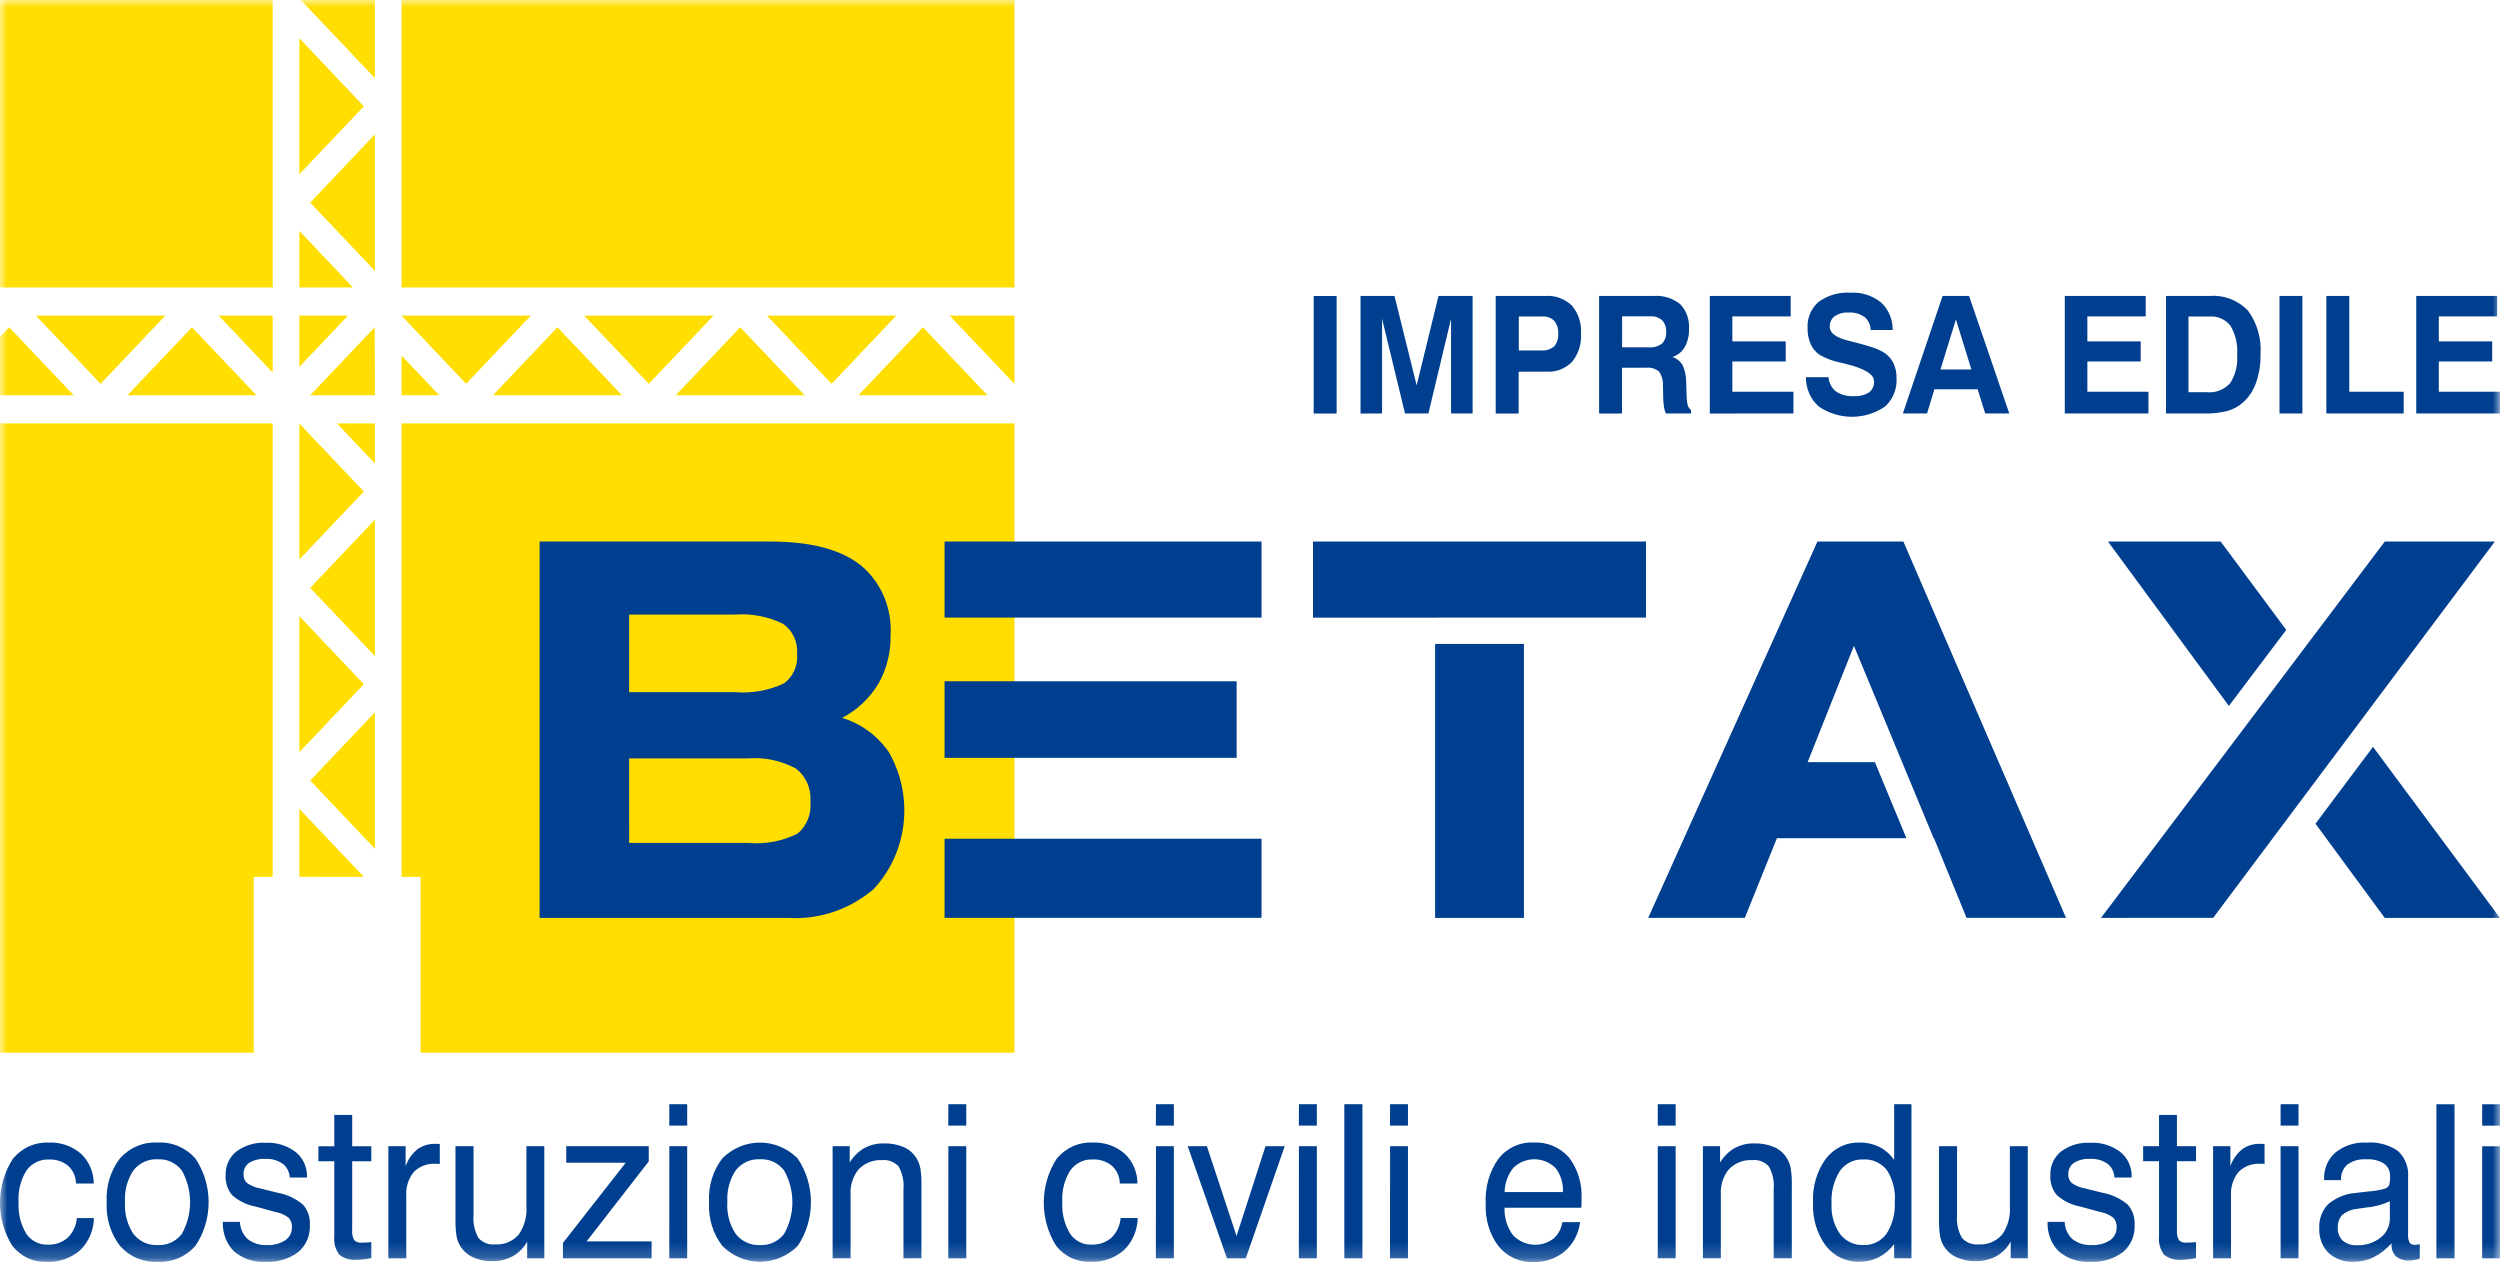 <svg width="170" height="86" viewBox="0 0 170 86" fill="none" xmlns="http://www.w3.org/2000/svg">
<mask id="mask0_513_7" style="mask-type:luminance" maskUnits="userSpaceOnUse" x="0" y="0" width="170" height="86">
<path d="M170 0H0V85.816H170V0Z" fill="white"/>
</mask>
<g mask="url(#mask0_513_7)">
<path fill-rule="evenodd" clip-rule="evenodd" d="M39.722 21.46L44.12 26.1L48.52 21.463L39.722 21.46ZM33.522 26.876H42.293L37.907 22.253L33.522 26.876ZM8.668 26.876H17.439L13.053 22.253L8.668 26.876ZM52.149 21.46L56.547 26.1L60.946 21.463H52.149V21.46ZM50.334 22.253L45.949 26.876H54.72L50.334 22.253ZM62.761 22.253L58.376 26.876H67.147L62.761 22.253ZM6.841 26.1L11.239 21.463H2.441L6.841 26.1ZM25.493 48.439L21.095 53.076L25.493 57.714V48.439ZM25.493 35.339L21.095 39.976L25.493 44.613V35.339ZM22.558 25.334L21.095 26.877H25.493L25.481 22.254L22.558 25.334ZM25.493 9.139L21.095 13.777L25.493 18.414V9.139ZM20.356 41.9V51.147L24.741 46.523L20.356 41.9ZM20.356 28.8V38.047L24.741 33.424L20.356 28.8ZM20.356 21.458V24.95L23.665 21.461L20.356 21.458ZM20.356 2.601V11.85L24.741 7.226L20.356 2.601ZM27.308 24.18V26.88H29.869L27.308 24.18ZM27.308 21.461L31.694 26.1L36.093 21.463L27.308 21.461ZM18.541 25.333V21.46H14.868L18.541 25.333ZM20.356 19.548H24L20.356 15.7V19.548ZM25.493 28.79H22.909L25.493 31.514V28.79ZM24.741 59.627L20.356 55V59.624L24.741 59.627ZM0 26.876V22.914L0.627 22.254L5.013 26.877L0 26.876ZM17.254 71.583H0V28.789H18.542V39.962L18.529 39.976L18.542 39.99V59.626H17.254V71.583ZM68.983 28.789V71.583H28.596V59.626H27.308V28.789H68.983ZM68.983 21.46V26.107L64.575 21.46H68.983ZM0 0H68.983V19.548H27.308V0H25.493V5.313L20.453 0H18.542V19.548H0V0Z" fill="#FFDE00"/>
<path d="M49.968 41.791H42.78V47.065H49.969C51.109 47.164 52.255 46.961 53.302 46.475C53.611 46.255 53.858 45.951 54.016 45.596C54.175 45.24 54.239 44.846 54.203 44.455C54.233 44.053 54.158 43.65 53.986 43.29C53.814 42.929 53.552 42.625 53.228 42.411C52.208 41.918 51.087 41.705 49.968 41.791ZM143.341 36.824H151.006L155.464 42.833L151.564 48.004L143.341 36.824ZM112.078 62.415L123.586 36.824H129.429L140.489 62.415H133.726L131.513 56.999H131.488L126.067 43.917L122.919 51.825H127.492L129.636 56.999H120.83L118.648 62.415H112.078ZM64.23 57.034H85.784V62.414H64.23V57.034ZM64.23 36.824H85.784V41.998H64.23V36.824ZM64.23 46.324H84.092V51.533H64.23V46.324ZM103.627 62.418H97.587V43.787H103.627V62.418ZM97.587 42.001H89.284V36.824H111.929V41.998H97.587V42.001ZM161.365 50.786L169.997 62.418H162.164L157.453 56.012L161.365 50.786ZM142.866 62.418L162.165 36.824H169.651L150.495 62.415L142.866 62.418ZM42.782 57.318H50.872C52.022 57.425 53.178 57.209 54.222 56.692C54.534 56.439 54.779 56.106 54.934 55.724C55.089 55.343 55.149 54.926 55.107 54.513C55.142 54.08 55.07 53.645 54.897 53.251C54.724 52.856 54.457 52.516 54.122 52.263C53.121 51.719 51.996 51.48 50.873 51.572H42.78L42.782 57.318ZM36.692 62.418V36.824H52.385C55.107 36.824 57.15 37.357 58.514 38.424C59.2 38.984 59.746 39.713 60.103 40.547C60.459 41.381 60.616 42.295 60.559 43.208C60.581 44.369 60.292 45.513 59.724 46.508C59.118 47.501 58.265 48.299 57.258 48.817C58.53 49.193 59.646 50.005 60.429 51.126C61.275 52.58 61.633 54.292 61.446 55.987C61.258 57.682 60.535 59.261 59.393 60.47C57.758 61.853 55.693 62.547 53.6 62.419L36.692 62.418Z" fill="#003F8F"/>
<path d="M5.171 80.481C5.166 80.251 5.116 80.025 5.024 79.817C4.931 79.609 4.799 79.424 4.634 79.273C4.257 78.97 3.789 78.819 3.315 78.848C3.024 78.833 2.733 78.894 2.469 79.024C2.204 79.155 1.974 79.351 1.798 79.597C1.404 80.228 1.216 80.978 1.261 81.732C1.217 82.487 1.397 83.237 1.777 83.879C1.941 84.124 2.16 84.322 2.416 84.454C2.671 84.586 2.954 84.648 3.238 84.635C3.729 84.662 4.213 84.497 4.597 84.173C4.958 83.822 5.183 83.342 5.228 82.827H6.388C6.379 83.239 6.292 83.646 6.131 84.021C5.969 84.397 5.738 84.735 5.45 85.014C4.813 85.565 4.003 85.846 3.18 85.801C2.739 85.823 2.299 85.739 1.895 85.553C1.491 85.367 1.132 85.085 0.848 84.729C0.289 83.848 -0.006 82.811 0 81.751C0.007 80.691 0.315 79.658 0.885 78.785C1.187 78.422 1.563 78.135 1.984 77.947C2.406 77.758 2.863 77.673 3.32 77.697C4.11 77.657 4.887 77.924 5.502 78.448C5.775 78.703 5.994 79.016 6.145 79.367C6.296 79.717 6.374 80.097 6.376 80.482L5.171 80.481ZM8.501 81.744C8.451 82.515 8.655 83.281 9.077 83.913C9.278 84.165 9.531 84.364 9.818 84.495C10.104 84.625 10.416 84.683 10.727 84.664C11.036 84.683 11.345 84.625 11.628 84.495C11.912 84.364 12.162 84.165 12.359 83.913C12.73 83.259 12.926 82.511 12.926 81.749C12.926 80.986 12.73 80.238 12.359 79.584C12.162 79.332 11.912 79.133 11.628 79.002C11.345 78.872 11.036 78.814 10.727 78.833C10.415 78.813 10.104 78.871 9.817 79C9.53 79.13 9.276 79.329 9.075 79.581C8.654 80.211 8.452 80.974 8.501 81.743M7.256 81.743C7.193 80.664 7.517 79.6 8.164 78.762C8.489 78.399 8.886 78.115 9.326 77.931C9.767 77.746 10.24 77.666 10.713 77.695C11.188 77.665 11.663 77.745 12.105 77.928C12.547 78.112 12.946 78.396 13.274 78.759C13.867 79.629 14.186 80.673 14.187 81.745C14.188 82.816 13.87 83.861 13.279 84.732C12.954 85.095 12.557 85.379 12.116 85.563C11.676 85.747 11.203 85.827 10.73 85.798C10.255 85.828 9.78 85.748 9.338 85.564C8.895 85.381 8.496 85.097 8.169 84.734C7.517 83.894 7.191 82.824 7.256 81.741M15.151 83.087H16.316C16.324 83.311 16.375 83.531 16.466 83.733C16.558 83.936 16.688 84.116 16.849 84.263C17.23 84.553 17.695 84.694 18.164 84.663C18.597 84.687 19.026 84.575 19.398 84.34C19.54 84.246 19.656 84.115 19.736 83.96C19.815 83.805 19.855 83.63 19.852 83.454C19.86 83.336 19.844 83.217 19.805 83.106C19.767 82.994 19.706 82.892 19.628 82.807C19.369 82.608 19.069 82.475 18.752 82.421L17.393 82.049C16.805 81.945 16.253 81.679 15.794 81.279C15.636 81.094 15.515 80.877 15.438 80.642C15.361 80.406 15.329 80.157 15.344 79.909C15.334 79.6 15.394 79.292 15.521 79.013C15.647 78.733 15.835 78.49 16.07 78.303C16.652 77.876 17.354 77.667 18.062 77.71C18.795 77.669 19.519 77.893 20.116 78.344C20.362 78.543 20.559 78.801 20.691 79.097C20.823 79.392 20.886 79.717 20.875 80.044V80.073H19.7C19.694 79.889 19.648 79.709 19.566 79.547C19.483 79.385 19.367 79.244 19.226 79.136C18.881 78.898 18.472 78.782 18.06 78.806C17.67 78.779 17.28 78.873 16.94 79.075C16.816 79.161 16.717 79.279 16.65 79.418C16.584 79.557 16.552 79.712 16.56 79.867C16.556 79.977 16.575 80.086 16.616 80.186C16.657 80.287 16.72 80.376 16.799 80.447C17.07 80.634 17.376 80.759 17.696 80.814L18.873 81.106C19.502 81.216 20.095 81.491 20.596 81.906C20.761 82.092 20.889 82.311 20.97 82.55C21.052 82.79 21.086 83.044 21.071 83.298C21.087 83.65 21.024 84.001 20.886 84.322C20.748 84.643 20.54 84.925 20.278 85.144C19.63 85.62 18.848 85.852 18.059 85.802C17.289 85.855 16.527 85.605 15.921 85.102C15.663 84.844 15.461 84.531 15.329 84.183C15.197 83.836 15.137 83.462 15.153 83.088M23.949 83.647C23.924 83.885 23.973 84.125 24.087 84.332C24.156 84.397 24.237 84.446 24.325 84.475C24.413 84.505 24.505 84.514 24.597 84.502C24.668 84.502 24.753 84.502 24.855 84.495C24.956 84.488 25.087 84.481 25.25 84.466V85.554C25.047 85.593 24.87 85.62 24.705 85.639C24.563 85.657 24.42 85.667 24.276 85.668C23.849 85.713 23.421 85.59 23.075 85.321C22.811 84.972 22.687 84.526 22.732 84.082V78.964H21.65V77.944H22.732V75.816H23.949V77.944H25.249V78.964H23.949V83.647ZM26.408 85.566V77.943H27.583V79.308C27.737 78.855 28.011 78.457 28.371 78.162C28.728 77.901 29.155 77.768 29.588 77.783C29.678 77.783 29.745 77.783 29.785 77.783C29.826 77.786 29.867 77.792 29.907 77.802V79.15C29.875 79.145 29.841 79.14 29.799 79.138C29.757 79.136 29.698 79.138 29.617 79.138C29.347 79.119 29.076 79.158 28.821 79.254C28.566 79.351 28.332 79.501 28.135 79.697C27.77 80.148 27.587 80.732 27.626 81.324V85.566H26.408ZM32.201 77.943V82.62C32.151 83.165 32.269 83.712 32.535 84.182C32.679 84.341 32.856 84.462 33.052 84.538C33.248 84.614 33.457 84.641 33.665 84.619C33.959 84.641 34.255 84.595 34.531 84.482C34.806 84.37 35.054 84.194 35.258 83.968C35.652 83.418 35.843 82.736 35.796 82.049V77.943H37.013V85.566H35.848V84.429C35.616 84.85 35.278 85.194 34.87 85.422C34.434 85.654 33.949 85.769 33.46 85.757C33.008 85.768 32.559 85.676 32.144 85.487C31.794 85.325 31.496 85.057 31.29 84.717C31.172 84.518 31.089 84.298 31.046 84.068C30.987 83.676 30.962 83.279 30.972 82.882V77.943H32.201ZM44.115 77.943V78.976L39.889 84.415H44.31V85.566H38.281V84.519L42.55 79.065H38.505V77.943H44.115ZM45.514 75.086H46.729V76.543H45.512L45.514 75.086ZM45.514 77.943H46.729V85.566H45.512L45.514 77.943ZM49.458 81.743C49.408 82.514 49.611 83.28 50.033 83.912C50.234 84.164 50.487 84.363 50.774 84.493C51.06 84.624 51.371 84.682 51.683 84.663C51.992 84.682 52.301 84.624 52.584 84.494C52.868 84.363 53.118 84.164 53.315 83.912C53.686 83.258 53.882 82.51 53.882 81.748C53.882 80.985 53.686 80.237 53.315 79.583C53.118 79.331 52.868 79.132 52.584 79.001C52.301 78.871 51.992 78.813 51.683 78.832C51.371 78.812 51.059 78.87 50.773 78.999C50.486 79.129 50.231 79.328 50.03 79.58C49.612 80.211 49.411 80.974 49.461 81.742M48.217 81.742C48.153 80.663 48.477 79.599 49.124 78.761C49.816 78.076 50.729 77.695 51.678 77.695C52.626 77.695 53.539 78.076 54.231 78.761C54.824 79.631 55.143 80.675 55.144 81.747C55.145 82.818 54.827 83.863 54.236 84.734C53.544 85.418 52.631 85.799 51.682 85.799C50.734 85.799 49.821 85.418 49.129 84.734C48.478 83.894 48.152 82.824 48.217 81.741M61.435 85.565V80.874C61.484 80.332 61.37 79.788 61.108 79.319C60.964 79.162 60.788 79.042 60.593 78.968C60.399 78.893 60.191 78.866 59.985 78.889C59.696 78.87 59.406 78.914 59.134 79.019C58.861 79.123 58.612 79.286 58.402 79.496C58.205 79.73 58.053 80.004 57.957 80.3C57.86 80.597 57.82 80.91 57.84 81.223V85.564H56.618V77.941H57.782V79.051C58.028 78.642 58.369 78.305 58.772 78.072C59.183 77.851 59.639 77.741 60.1 77.751C60.571 77.737 61.039 77.825 61.476 78.011C61.757 78.135 62.005 78.331 62.198 78.58C62.391 78.829 62.523 79.124 62.584 79.439C62.642 79.831 62.667 80.227 62.658 80.624V85.563L61.435 85.565ZM64.488 75.085H65.706V76.542H64.483L64.488 75.085ZM64.488 77.942H65.706V85.565H64.483L64.488 77.942ZM76.147 80.478C76.142 80.248 76.092 80.022 76 79.814C75.907 79.606 75.775 79.421 75.61 79.27C75.233 78.967 74.765 78.816 74.291 78.845C74 78.83 73.709 78.891 73.445 79.021C73.18 79.152 72.95 79.348 72.774 79.594C72.38 80.225 72.191 80.975 72.237 81.729C72.193 82.484 72.373 83.234 72.753 83.876C72.917 84.121 73.136 84.319 73.392 84.451C73.647 84.583 73.93 84.645 74.214 84.632C74.705 84.659 75.189 84.494 75.573 84.17C75.934 83.819 76.159 83.339 76.204 82.824H77.365C77.356 83.236 77.269 83.642 77.107 84.018C76.946 84.394 76.715 84.732 76.427 85.011C75.79 85.562 74.98 85.843 74.157 85.798C73.716 85.82 73.276 85.735 72.872 85.549C72.467 85.363 72.109 85.081 71.825 84.725C71.266 83.844 70.971 82.807 70.977 81.747C70.984 80.687 71.292 79.654 71.862 78.781C72.164 78.419 72.539 78.133 72.96 77.945C73.381 77.757 73.837 77.671 74.293 77.695C75.083 77.655 75.86 77.922 76.475 78.446C76.748 78.701 76.967 79.014 77.118 79.365C77.268 79.715 77.347 80.095 77.348 80.48L76.147 80.478ZM78.606 75.085H79.823V76.542H78.599L78.606 75.085ZM78.606 77.942H79.823V85.565H78.599L78.606 77.942ZM83.433 85.565L80.765 77.942H82.069L84.085 84.049L86.055 77.942H87.36L84.712 85.568L83.433 85.565ZM88.328 75.085H89.545V76.542H88.322L88.328 75.085ZM88.328 77.942H89.545V85.565H88.322L88.328 77.942ZM91.414 75.085H92.647V85.565H91.414V75.085ZM94.525 75.085H95.742V76.542H94.518L94.525 75.085ZM94.525 77.942H95.742V85.565H94.518L94.525 77.942ZM102.312 81.061H106.28C106.313 80.462 106.129 79.873 105.766 79.411C105.376 79.039 104.869 78.832 104.342 78.83C103.816 78.829 103.308 79.032 102.915 79.401C102.539 79.865 102.326 80.45 102.312 81.06M106.246 83.105H107.449C107.35 83.882 106.978 84.591 106.405 85.09C105.8 85.589 105.046 85.846 104.278 85.816C103.831 85.838 103.385 85.754 102.974 85.569C102.562 85.384 102.195 85.104 101.9 84.749C101.284 83.923 100.974 82.888 101.029 81.839C100.968 80.748 101.274 79.669 101.894 78.793C102.183 78.428 102.549 78.139 102.963 77.949C103.376 77.758 103.826 77.67 104.277 77.693C104.724 77.665 105.172 77.741 105.589 77.916C106.006 78.091 106.381 78.36 106.689 78.704C107.301 79.509 107.605 80.526 107.543 81.556C107.543 81.712 107.543 81.828 107.543 81.903C107.543 81.978 107.533 82.053 107.526 82.124H102.309C102.282 82.797 102.484 83.457 102.878 83.987C103.235 84.36 103.705 84.59 104.206 84.636C104.707 84.683 105.207 84.543 105.621 84.242C105.954 83.955 106.176 83.549 106.245 83.101M112.728 75.084H113.945V76.541H112.728V75.084ZM112.728 77.941H113.945V85.564H112.728V77.941ZM120.611 85.564V80.873C120.66 80.331 120.546 79.787 120.284 79.318C120.14 79.161 119.964 79.041 119.77 78.967C119.575 78.892 119.367 78.865 119.161 78.888C118.872 78.869 118.582 78.913 118.31 79.018C118.037 79.122 117.788 79.285 117.578 79.495C117.381 79.729 117.229 80.003 117.133 80.299C117.036 80.596 116.996 80.909 117.016 81.222V85.563H115.798V77.94H116.965V79.05C117.212 78.641 117.553 78.304 117.957 78.071C118.367 77.85 118.824 77.74 119.285 77.75C119.755 77.736 120.224 77.824 120.66 78.01C121.018 78.167 121.321 78.439 121.524 78.787C121.642 78.987 121.725 79.207 121.769 79.438C121.828 79.83 121.853 80.226 121.843 80.623V85.562L120.611 85.564ZM128.85 81.699C128.901 80.943 128.709 80.191 128.306 79.564C128.11 79.319 127.862 79.126 127.581 79.001C127.301 78.876 126.997 78.823 126.693 78.845C126.388 78.829 126.083 78.893 125.806 79.03C125.529 79.167 125.289 79.374 125.105 79.632C124.696 80.292 124.499 81.075 124.546 81.862C124.505 82.595 124.709 83.32 125.122 83.912C125.312 84.158 125.554 84.354 125.829 84.484C126.104 84.614 126.404 84.674 126.705 84.66C127.008 84.676 127.309 84.615 127.585 84.481C127.86 84.347 128.1 84.145 128.285 83.892C128.695 83.246 128.892 82.475 128.845 81.699M129.979 75.084V85.564H128.803V84.604C128.519 84.98 128.159 85.285 127.75 85.498C127.346 85.701 126.903 85.803 126.455 85.798C126.017 85.816 125.581 85.726 125.18 85.537C124.78 85.347 124.427 85.062 124.148 84.705C123.54 83.868 123.235 82.83 123.287 81.777C123.233 80.708 123.54 79.653 124.151 78.799C124.428 78.439 124.78 78.152 125.18 77.96C125.58 77.769 126.016 77.677 126.455 77.694C126.917 77.684 127.374 77.785 127.794 77.988C128.193 78.194 128.539 78.498 128.803 78.875V75.085L129.979 75.084ZM133.079 77.941V82.618C133.029 83.163 133.146 83.71 133.413 84.18C133.557 84.339 133.733 84.46 133.929 84.536C134.125 84.612 134.334 84.639 134.541 84.617C134.836 84.64 135.132 84.593 135.407 84.48C135.682 84.368 135.93 84.192 136.133 83.966C136.528 83.417 136.72 82.734 136.673 82.047V77.941H137.89V85.564H136.727V84.429C136.496 84.85 136.157 85.194 135.75 85.422C135.313 85.654 134.829 85.769 134.34 85.757C133.888 85.768 133.44 85.676 133.025 85.487C132.674 85.325 132.377 85.057 132.171 84.717C132.053 84.518 131.97 84.298 131.926 84.068C131.867 83.676 131.842 83.279 131.852 82.882V77.943L133.079 77.941ZM139.229 83.086H140.396C140.404 83.31 140.455 83.53 140.546 83.732C140.638 83.935 140.768 84.115 140.928 84.262C141.31 84.552 141.775 84.693 142.244 84.662C142.677 84.686 143.106 84.574 143.477 84.339C143.619 84.245 143.736 84.114 143.815 83.959C143.895 83.804 143.935 83.629 143.931 83.453C143.939 83.335 143.923 83.216 143.884 83.104C143.845 82.993 143.785 82.891 143.707 82.806C143.448 82.607 143.148 82.475 142.831 82.42L141.472 82.048C140.884 81.943 140.333 81.678 139.873 81.278C139.715 81.093 139.594 80.876 139.517 80.641C139.44 80.406 139.408 80.156 139.423 79.908C139.413 79.599 139.473 79.291 139.6 79.011C139.726 78.732 139.914 78.489 140.149 78.302C140.731 77.875 141.433 77.666 142.141 77.709C142.874 77.668 143.598 77.892 144.195 78.343C144.441 78.542 144.638 78.8 144.77 79.096C144.902 79.391 144.965 79.716 144.953 80.043V80.072H143.783C143.777 79.888 143.731 79.708 143.648 79.546C143.566 79.383 143.45 79.243 143.309 79.135C142.963 78.897 142.555 78.781 142.143 78.805C141.752 78.778 141.363 78.872 141.022 79.074C140.9 79.16 140.8 79.278 140.734 79.417C140.667 79.556 140.636 79.711 140.643 79.866C140.638 79.975 140.657 80.085 140.699 80.185C140.74 80.286 140.803 80.375 140.882 80.446C141.153 80.633 141.459 80.758 141.778 80.813L142.956 81.105C143.585 81.215 144.178 81.49 144.679 81.905C144.844 82.091 144.971 82.31 145.053 82.549C145.134 82.789 145.169 83.043 145.154 83.297C145.17 83.649 145.107 84 144.969 84.321C144.831 84.642 144.622 84.924 144.361 85.143C143.712 85.62 142.93 85.851 142.141 85.801C141.371 85.853 140.609 85.604 140.003 85.101C139.745 84.843 139.543 84.529 139.411 84.182C139.279 83.835 139.219 83.461 139.235 83.087M148.032 83.646C148.007 83.884 148.055 84.124 148.169 84.331C148.238 84.396 148.319 84.445 148.407 84.474C148.494 84.504 148.587 84.513 148.679 84.501C148.75 84.501 148.835 84.501 148.937 84.494C149.038 84.487 149.169 84.48 149.33 84.465V85.553C149.127 85.592 148.951 85.619 148.787 85.638C148.645 85.656 148.501 85.666 148.358 85.667C147.931 85.712 147.503 85.589 147.157 85.32C146.893 84.971 146.769 84.525 146.814 84.081V78.963H145.733V77.943H146.814V75.815H148.031V77.943H149.33V78.963H148.031L148.032 83.646ZM150.491 85.565V77.942H151.666V79.307C151.82 78.854 152.094 78.456 152.454 78.161C152.811 77.9 153.237 77.767 153.671 77.782C153.761 77.782 153.828 77.782 153.868 77.782C153.909 77.785 153.95 77.791 153.99 77.801V79.149C153.958 79.144 153.923 79.139 153.882 79.137C153.841 79.135 153.78 79.137 153.7 79.137C153.43 79.118 153.159 79.157 152.904 79.254C152.649 79.35 152.415 79.5 152.218 79.696C151.853 80.147 151.67 80.731 151.709 81.323V85.565H150.491ZM155.081 75.085H156.298V76.542H155.081V75.085ZM155.081 77.942H156.298V85.565H155.081V77.942ZM162.624 84.547C162.28 84.936 161.87 85.254 161.416 85.485C160.992 85.694 160.529 85.801 160.061 85.798C159.432 85.838 158.813 85.621 158.333 85.191C158.121 84.974 157.956 84.712 157.849 84.421C157.742 84.132 157.695 83.821 157.711 83.51C157.695 83.208 157.742 82.906 157.847 82.625C157.952 82.343 158.114 82.089 158.321 81.88C158.855 81.433 159.504 81.168 160.184 81.12L161.044 81.02C161.427 80.997 161.807 80.933 162.178 80.828C162.293 80.791 162.392 80.711 162.455 80.602C162.515 80.409 162.538 80.205 162.524 80.002C162.533 79.831 162.5 79.661 162.429 79.508C162.358 79.354 162.251 79.222 162.118 79.125C161.746 78.904 161.32 78.803 160.894 78.834C160.443 78.8 159.995 78.926 159.619 79.191C159.474 79.319 159.359 79.481 159.284 79.665C159.21 79.849 159.178 80.049 159.19 80.248H158.041V80.19C158.026 79.844 158.088 79.5 158.222 79.183C158.355 78.867 158.557 78.588 158.81 78.368C159.42 77.888 160.171 77.651 160.93 77.697C161.683 77.635 162.434 77.837 163.067 78.271C163.306 78.493 163.492 78.77 163.611 79.082C163.73 79.393 163.778 79.73 163.751 80.064V83.876C163.731 84.092 163.766 84.31 163.853 84.507C163.899 84.559 163.956 84.599 164.02 84.624C164.084 84.649 164.152 84.658 164.219 84.65C164.264 84.65 164.309 84.646 164.353 84.64C164.406 84.633 164.468 84.621 164.543 84.606V85.597C164.415 85.636 164.284 85.666 164.153 85.687C164.049 85.704 163.944 85.713 163.84 85.714C163.514 85.741 163.19 85.642 162.929 85.435C162.823 85.327 162.74 85.196 162.687 85.051C162.635 84.906 162.613 84.75 162.624 84.595L162.624 84.547ZM162.509 81.688C161.979 81.929 161.415 82.075 160.84 82.12C160.561 82.159 160.352 82.188 160.211 82.212C159.863 82.247 159.533 82.391 159.263 82.625C159.16 82.741 159.082 82.878 159.032 83.028C158.982 83.177 158.962 83.336 158.972 83.494C158.963 83.657 158.988 83.821 159.047 83.972C159.105 84.124 159.196 84.259 159.311 84.369C159.587 84.591 159.93 84.7 160.277 84.675C160.853 84.701 161.42 84.517 161.883 84.155C162.081 84.002 162.241 83.802 162.351 83.57C162.46 83.339 162.515 83.083 162.512 82.824L162.509 81.688ZM165.675 75.088H166.908V85.568H165.675V75.088ZM168.787 75.088H170.004V76.545H168.787V75.088ZM168.787 77.945H170.004V85.568H168.787V77.945Z" fill="#003F8F"/>
<path d="M164.305 28.116V20.125H169.807V21.514H165.84V23.214H169.469V24.58H165.84V26.636H169.994V28.114L164.305 28.116ZM158.191 28.116V20.125H159.751V26.638H163.451V28.116H158.191ZM155.005 20.125H156.562V28.116H155.006L155.005 20.125ZM147.288 28.116V20.125H150.257C150.733 20.085 151.212 20.153 151.661 20.325C152.11 20.496 152.519 20.766 152.861 21.118C153.492 21.974 153.796 23.048 153.715 24.128C153.727 24.787 153.62 25.443 153.399 26.06C153.211 26.585 152.895 27.049 152.483 27.405C152.178 27.659 151.827 27.845 151.452 27.951C150.923 28.077 150.381 28.132 149.839 28.116H147.288ZM148.816 26.671H150.068C150.355 26.7 150.646 26.66 150.918 26.557C151.19 26.453 151.436 26.287 151.64 26.071C152.012 25.502 152.184 24.814 152.127 24.126C152.178 23.435 152.019 22.745 151.674 22.155C151.503 21.938 151.285 21.767 151.039 21.657C150.792 21.547 150.524 21.502 150.257 21.525H148.816V26.671ZM140.406 28.116V20.125H145.908V21.514H141.941V23.214H145.568V24.58H141.941V26.636H146.095V28.114L140.406 28.116ZM132.095 20.125H133.897L136.631 28.116H134.994L134.479 26.471H131.538L131.039 28.116H129.396L132.095 20.125ZM133.002 21.725L131.951 25.125H134.056L133.002 21.725ZM122.798 25.648H124.338C124.353 25.839 124.406 26.024 124.494 26.192C124.582 26.36 124.702 26.506 124.847 26.621C125.214 26.856 125.64 26.967 126.068 26.938C126.426 26.963 126.783 26.875 127.093 26.683C127.206 26.599 127.297 26.486 127.358 26.354C127.418 26.223 127.445 26.077 127.437 25.931C127.437 25.446 126.777 25.046 125.455 24.731L125.41 24.72L125.25 24.68C124.721 24.584 124.21 24.399 123.738 24.13C123.472 23.952 123.26 23.699 123.126 23.4C122.978 23.06 122.906 22.689 122.915 22.316C122.896 21.976 122.955 21.637 123.086 21.326C123.217 21.014 123.416 20.741 123.667 20.527C124.304 20.069 125.068 19.85 125.837 19.904C126.582 19.857 127.318 20.092 127.913 20.567C128.166 20.8 128.367 21.088 128.504 21.411C128.64 21.734 128.708 22.084 128.703 22.438H127.206C127.202 22.267 127.162 22.099 127.089 21.945C127.016 21.792 126.912 21.658 126.784 21.552C126.463 21.331 126.082 21.226 125.698 21.252C125.366 21.23 125.036 21.318 124.754 21.504C124.646 21.585 124.559 21.694 124.501 21.82C124.443 21.946 124.416 22.085 124.422 22.225C124.422 22.647 124.853 22.963 125.714 23.173L126.259 23.31C126.812 23.459 127.205 23.574 127.436 23.656C127.645 23.73 127.847 23.822 128.04 23.932C128.333 24.096 128.574 24.346 128.735 24.651C128.897 24.982 128.977 25.352 128.966 25.724C128.985 26.089 128.923 26.454 128.784 26.79C128.646 27.126 128.435 27.422 128.169 27.657C127.496 28.107 126.716 28.344 125.919 28.342C125.123 28.339 124.344 28.096 123.674 27.642C123.399 27.398 123.179 27.093 123.028 26.75C122.876 26.406 122.799 26.032 122.799 25.653M116.265 28.12V20.125H121.767V21.514H117.8V23.214H121.429V24.58H117.8V26.636H121.954V28.114L116.265 28.12ZM108.74 28.12V20.125H112.419C113.074 20.07 113.726 20.267 114.253 20.68C114.464 20.902 114.627 21.17 114.73 21.465C114.834 21.76 114.875 22.075 114.851 22.388C114.866 22.815 114.765 23.238 114.56 23.607C114.368 23.931 114.069 24.169 113.721 24.274C114.012 24.366 114.261 24.567 114.422 24.839C114.586 25.209 114.668 25.614 114.661 26.023L114.693 26.968V27.001C114.704 27.479 114.802 27.768 114.988 27.87V28.114H113.281C113.221 27.983 113.178 27.843 113.155 27.699C113.124 27.504 113.106 27.308 113.102 27.11L113.081 26.267C113.104 25.912 113.01 25.558 112.816 25.267C112.572 25.064 112.262 24.97 111.953 25.006H110.297V28.118L108.74 28.12ZM110.3 23.62H112.135C112.447 23.647 112.758 23.557 113.013 23.366C113.114 23.263 113.192 23.138 113.241 23C113.29 22.861 113.309 22.713 113.298 22.566C113.308 22.422 113.288 22.277 113.241 22.142C113.195 22.006 113.121 21.883 113.026 21.779C112.796 21.583 112.505 21.487 112.211 21.511H110.304L110.3 23.62ZM103.269 25.276V28.121H101.709V20.125H105.082C105.41 20.1 105.739 20.145 106.05 20.258C106.361 20.37 106.647 20.547 106.892 20.779C107.11 21.039 107.277 21.342 107.383 21.671C107.488 22 107.531 22.348 107.508 22.694C107.551 23.388 107.334 24.072 106.904 24.6C106.678 24.832 106.408 25.012 106.112 25.128C105.816 25.244 105.5 25.292 105.184 25.271L103.269 25.276ZM103.279 23.831H104.789C105.108 23.861 105.426 23.763 105.68 23.557C105.781 23.438 105.858 23.298 105.906 23.147C105.954 22.995 105.971 22.834 105.957 22.675C105.979 22.361 105.881 22.05 105.685 21.812C105.575 21.708 105.447 21.628 105.307 21.578C105.167 21.528 105.019 21.508 104.872 21.519H103.28L103.279 23.831ZM92.516 28.121V20.125H94.826L96.332 26.206L97.818 20.125H100.138V28.116H98.672V21.672L97.132 28.116H95.541L93.98 21.672V28.116L92.516 28.121ZM89.33 20.13H90.891V28.121H89.33V20.13Z" fill="#003F8F"/>
</g>
</svg>
